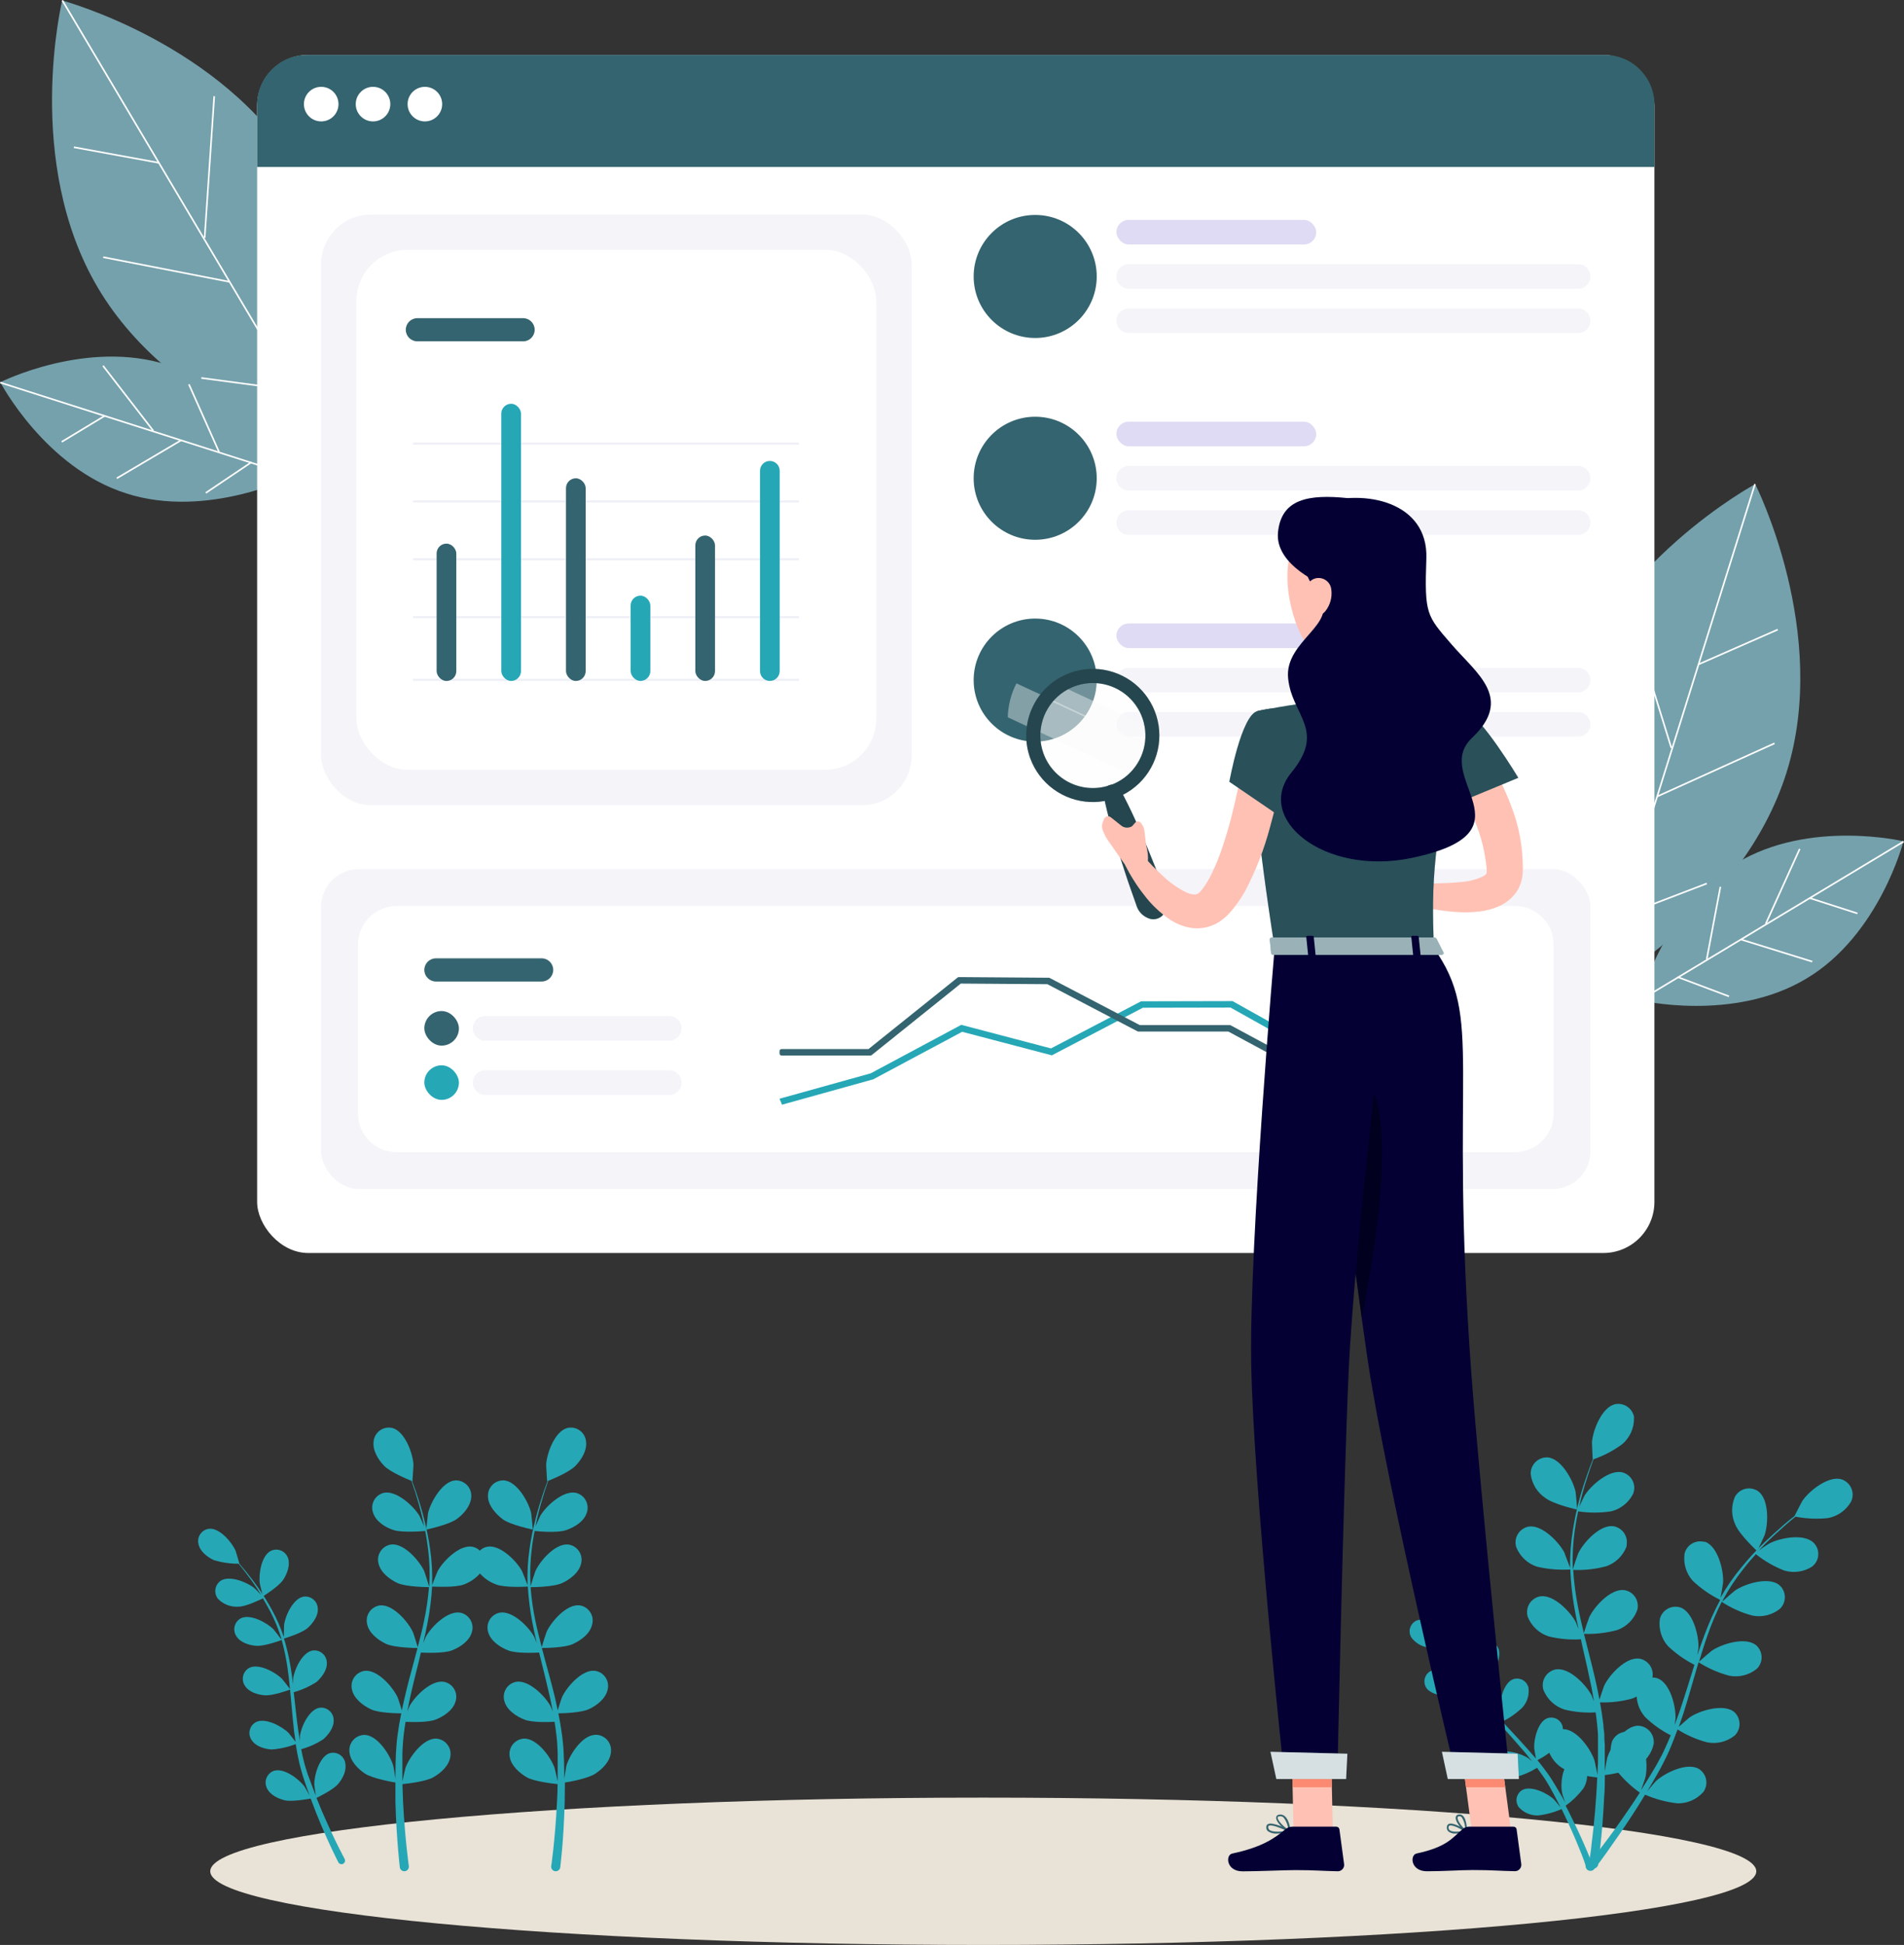 <?xml version="1.0" encoding="UTF-8"?><svg id="Layer_1" xmlns="http://www.w3.org/2000/svg" viewBox="0 0 555.13 567.11"><rect x="0" y="0" width="555.13" height="567.11" fill="#333333" stroke="none"/><defs><style>.cls-1{fill:#fb8a72;}.cls-2{fill:#040034;}.cls-3{fill:#e9e2d6;}.cls-4{fill:#f5f4f9;}.cls-5,.cls-6,.cls-7{fill:#fff;}.cls-8{fill:#ffc1b4;}.cls-9{fill:#e0dbf4;}.cls-10{fill:#26a7b6;}.cls-11{fill:#34646f;}.cls-12{fill:#75a1ac;}.cls-13,.cls-6,.cls-7,.cls-14,.cls-15,.cls-16,.cls-17{isolation:isolate;}.cls-13,.cls-14{fill:#fafafa;}.cls-13,.cls-15{opacity:.3;}.cls-6{opacity:.8;}.cls-7{opacity:.5;}.cls-14,.cls-17{opacity:.4;}.cls-18{stroke:#eff0f7;stroke-width:.61px;}.cls-18,.cls-19{fill:none;}.cls-16{opacity:.2;}.cls-19{stroke:#fff;stroke-miterlimit:10;stroke-width:.47px;}</style></defs><path class="cls-12" d="m28.62,84.05c21.87,36.8,68.68,49.31,68.68,49.31,0,0,11.38-47.11-10.49-83.9C64.95,12.67,18.13.15,18.13.15c0,0-11.38,47.11,10.49,83.9Z"/><path class="cls-19" d="m97.35,133.34L18.18.12"/><path class="cls-19" d="m46.32,47.47l-24.79-4.54"/><path class="cls-19" d="m59.67,69.34l2.79-41.28"/><path class="cls-19" d="m66.95,82.18l-36.86-7.19"/><path class="cls-19" d="m77.36,99.12l11.2-35.41"/><path class="cls-19" d="m86.13,113.88l-27.43-3.67"/><path class="cls-12" d="m36.85,143.88c23.65,7.56,48.77-5.06,48.77-5.06,0,0-13.16-24.84-36.77-32.42C25.25,98.81.08,111.45.08,111.45c0,0,13.11,24.98,36.77,32.42Z"/><path class="cls-19" d="m85.66,138.88L.07,111.55"/><path class="cls-19" d="m30.5,121.27l-12.5,7.56"/><path class="cls-19" d="m44.7,125.62l-14.67-18.98"/><path class="cls-19" d="m52.8,128.38l-18.75,11.08"/><path class="cls-19" d="m63.84,131.73l-8.76-19.67"/><path class="cls-19" d="m73.32,134.76l-13.31,8.96"/><path class="cls-12" d="m97.5,76.83c-5.78,24.13,8.67,48.27,8.67,48.27,0,0,23.79-15,29.55-39.14,5.76-24.14-8.64-48.22-8.64-48.22,0,0-23.82,14.95-29.58,39.09Z"/><path class="cls-19" d="m106.17,125.1l20.88-87.41"/><path class="cls-19" d="m119.62,68.75l-8.47-11.9"/><path class="cls-19" d="m116.34,83.24l17.84-16.03"/><path class="cls-19" d="m114.17,91.53l-12.42-17.89"/><path class="cls-19" d="m111.68,102.79l18.95-10.22"/><path class="cls-19" d="m109.36,112.48l-9.92-12.61"/><path class="cls-12" d="m520.89,225.22c-12.79,40.85-55.46,63.82-55.46,63.82,0,0-21.94-43.21-9.14-84.06,12.79-40.85,55.46-63.82,55.46-63.82,0,0,21.93,43.21,9.14,84.06Z"/><path class="cls-19" d="m465.38,289.03l46.31-147.89"/><path class="cls-19" d="m495.23,193.71l23.08-10.13"/><path class="cls-19" d="m487.29,218.06l-12.23-39.52"/><path class="cls-19" d="m483.16,232.24l34.21-15.49"/><path class="cls-19" d="m476.93,251.12l-19.06-31.87"/><path class="cls-19" d="m471.8,267.51l25.84-9.9"/><path class="cls-12" d="m526.68,285.33c-21.27,12.81-48.62,6.33-48.62,6.33,0,0,7.08-27.21,28.3-40.03,21.22-12.82,48.62-6.33,48.62-6.33,0,0-7,27.33-28.3,40.03Z"/><path class="cls-19" d="m478.03,291.73l76.98-46.34"/><path class="cls-19" d="m527.64,261.86l13.91,4.48"/><path class="cls-19" d="m514.82,269.38l9.9-21.85"/><path class="cls-19" d="m507.59,273.93l20.8,6.46"/><path class="cls-19" d="m497.61,279.73l3.99-21.16"/><path class="cls-19" d="m489.09,284.87l15.02,5.65"/><path class="cls-12" d="m452.2,234.07c11.19,22.15,2.69,48.97,2.69,48.97,0,0-26.61-9.1-37.78-31.27-11.17-22.16-2.71-48.92-2.71-48.92,0,0,26.62,9.05,37.79,31.21Z"/><path class="cls-19" d="m454.9,283.04l-40.47-80.24"/><path class="cls-19" d="m428.81,231.32l5.5-13.53"/><path class="cls-19" d="m435.35,244.66l-21.06-11.48"/><path class="cls-19" d="m439.37,252.22l7.96-20.27"/><path class="cls-19" d="m444.39,262.61l-20.8-5.57"/><path class="cls-19" d="m448.88,271.5l6.75-14.56"/><path class="cls-3" d="m286.68,567.11c124.47,0,225.38-9.62,225.38-21.48s-100.91-21.48-225.38-21.48-225.38,9.62-225.38,21.48,100.9,21.48,225.38,21.48Z"/><rect class="cls-5" x="74.97" y="16.01" width="407.39" height="349.34" rx="14.9" ry="14.9"/><rect class="cls-4" x="93.62" y="62.56" width="172.19" height="172.22" rx="14.48" ry="14.48"/><path class="cls-11" d="m74.97,30.5c0-8,6.49-14.48,14.49-14.48h378.43c8,0,14.48,6.48,14.48,14.48v18.19H74.97v-18.19Z"/><circle class="cls-5" cx="93.65" cy="30.36" r="5.04"/><circle class="cls-5" cx="108.76" cy="30.36" r="5.04"/><circle class="cls-5" cx="123.88" cy="30.36" r="5.04"/><rect class="cls-5" x="103.94" y="72.85" width="151.55" height="151.6" rx="14.9" ry="14.9"/><path class="cls-11" d="m121.69,92.77h30.82c1.87,0,3.38,1.51,3.38,3.38h0c0,1.87-1.51,3.38-3.38,3.38h-30.82c-1.87,0-3.38-1.51-3.38-3.38h0c0-1.87,1.51-3.38,3.38-3.38Z"/><line class="cls-18" x1="120.44" y1="129.35" x2="232.96" y2="129.35"/><line class="cls-18" x1="120.44" y1="146.22" x2="232.96" y2="146.22"/><line class="cls-18" x1="120.44" y1="163.08" x2="232.96" y2="163.08"/><line class="cls-18" x1="120.44" y1="179.94" x2="232.96" y2="179.94"/><line class="cls-18" x1="120.44" y1="198.24" x2="232.96" y2="198.24"/><circle class="cls-11" cx="301.82" cy="80.61" r="17.94"/><rect class="cls-9" x="325.5" y="64.11" width="58.27" height="7.18" rx="3.59" ry="3.59"/><path class="cls-4" d="m463.71,80.61h0c0,1.98-1.61,3.59-3.59,3.59h-131.04c-1.98,0-3.59-1.61-3.59-3.59h0c0-1.98,1.61-3.59,3.59-3.59h131.04c1.98,0,3.59,1.61,3.59,3.59Z"/><path class="cls-4" d="m463.71,93.53h0c0,1.98-1.61,3.59-3.59,3.59h-131.04c-1.98,0-3.59-1.61-3.59-3.59h0c0-1.98,1.61-3.59,3.59-3.59h131.04c1.98,0,3.59,1.61,3.59,3.59Z"/><circle class="cls-11" cx="301.82" cy="139.45" r="17.94"/><rect class="cls-9" x="325.5" y="122.95" width="58.27" height="7.18" rx="3.59" ry="3.59"/><path class="cls-4" d="m463.71,139.45h0c0,1.98-1.61,3.59-3.59,3.59h-131.04c-1.98,0-3.59-1.61-3.59-3.59h0c0-1.98,1.61-3.59,3.59-3.59h131.04c1.98,0,3.59,1.61,3.59,3.59Z"/><path class="cls-4" d="m463.71,152.37h0c0,1.98-1.61,3.59-3.59,3.59h-131.04c-1.98,0-3.59-1.61-3.59-3.59h0c0-1.98,1.61-3.59,3.59-3.59h131.04c1.98,0,3.59,1.61,3.59,3.59Z"/><circle class="cls-11" cx="301.82" cy="198.3" r="17.94"/><rect class="cls-9" x="325.5" y="181.79" width="58.27" height="7.18" rx="3.59" ry="3.59"/><path class="cls-4" d="m463.71,198.3h0c0,1.98-1.61,3.59-3.59,3.59h-131.04c-1.98,0-3.59-1.61-3.59-3.59h0c0-1.98,1.61-3.59,3.59-3.59h131.04c1.98,0,3.59,1.61,3.59,3.59Z"/><path class="cls-4" d="m463.71,211.21h0c0,1.98-1.61,3.59-3.59,3.59h-131.04c-1.98,0-3.59-1.61-3.59-3.59h0c0-1.98,1.61-3.59,3.59-3.59h131.04c1.98,0,3.59,1.61,3.59,3.59Z"/><rect class="cls-4" x="93.62" y="253.43" width="370.09" height="93.26" rx="10.96" ry="10.96"/><path class="cls-5" d="m115.63,264.18h326.08c6.21,0,11.25,5.04,11.25,11.25v49.26c0,6.21-5.04,11.25-11.25,11.25H115.63c-6.21,0-11.25-5.04-11.25-11.25v-49.26c0-6.21,5.04-11.25,11.25-11.25Z"/><path class="cls-10" d="m227.81,321.65l.2.46.49-.14,26.05-7.25.06-.02.06-.03,25.86-13.82,25.93,6.81.22.06.2-.11,26.35-13.78,25.54-.05,25.06,14.03h0s.24.14.24.14l.28.16.28-.15,24.79-12.98.64-.34-.46-.56-.48-.58-.3-.37-.42.22-24.01,12.57-24.78-13.88h0s-.11-.07-.11-.07l-.13-.07h-.15l-26.39.06h-.14l-.13.07-26.14,13.67-25.93-6.82-.22-.06-.2.11-26.22,14.04-25.93,7.22-.65.18.27.62.29.65Z"/><path class="cls-11" d="m383.6,314.49c.26.14.58.07.75-.17l25.47-35.48c.1-.14.14-.32.09-.49-.05-.17-.17-.31-.33-.38l-.76-.34c-.25-.11-.55-.03-.72.19l-24.69,34.39-24.58-13.24c-.08-.05-.18-.07-.28-.07h-26.23l-26.26-13.74c-.08-.04-.17-.07-.27-.07l-26.22-.19c-.13,0-.27.04-.37.13l-25.99,20.86h-25.34c-.32,0-.59.26-.59.59v.7c0,.32.26.59.59.59h25.91c.13,0,.26-.05.37-.13l25.98-20.85,25.24.18,26.27,13.74c.08.04.18.07.27.07h26.23l25.46,13.72Z"/><path class="cls-11" d="m127.1,279.43h30.82c1.87,0,3.38,1.51,3.38,3.38h0c0,1.87-1.51,3.38-3.38,3.38h-30.82c-1.87,0-3.38-1.51-3.38-3.38h0c0-1.87,1.51-3.38,3.38-3.38Z"/><rect class="cls-11" x="123.72" y="294.8" width="10.08" height="10.08" rx="5.04" ry="5.04"/><path class="cls-4" d="m198.73,299.84h0c0,1.98-1.61,3.59-3.59,3.59h-53.69c-1.98,0-3.59-1.61-3.59-3.59h0c0-1.98,1.61-3.59,3.59-3.59h53.69c1.98,0,3.59,1.61,3.59,3.59Z"/><rect class="cls-10" x="123.72" y="310.62" width="10.08" height="10.08" rx="5.04" ry="5.04"/><path class="cls-4" d="m198.73,315.66h0c0,1.98-1.61,3.59-3.59,3.59h-53.69c-1.98,0-3.59-1.61-3.59-3.59h0c0-1.98,1.61-3.59,3.59-3.59h53.69c1.98,0,3.59,1.61,3.59,3.59Z"/><path class="cls-10" d="m466.7,538.91c2.11-2.76,5.09-6.76,8.41-11.69.99-1.43,2.01-2.96,3-4.53-2.66-1.88-5.02-4.14-7-6.72-.76-1.2-1.26-2.54-1.45-3.95-.19-1.41-.08-2.84.33-4.2.46-1.14,1.36-2.04,2.49-2.52,1.13-.48,2.41-.49,3.55-.03l.44.2c3.42,2.01,4.02,9.06,3.32,12.52,0,.22-.89,2.78-1.35,4.02l1.83-2.9c.91-1.45,1.81-3,2.7-4.49l1.29-2.39c.46-.8.8-1.63,1.21-2.48.58-1.21,1.11-2.51,1.65-3.78-2.76-1.39-5.29-3.2-7.5-5.35-.94-1.07-1.64-2.33-2.04-3.7-.41-1.37-.51-2.8-.31-4.21.3-1.21,1.07-2.25,2.14-2.9,1.07-.65,2.35-.84,3.56-.54l.34.1c3.7,1.43,5.39,8.35,5.19,11.89,0,0-.12.85-.26,1.73.48-1.27.96-2.54,1.41-3.84,1.27-3.7,2.43-7.53,3.64-11.35.24-.78.5-1.57.74-2.38-2.83-1.43-5.44-3.28-7.73-5.47-.94-1.07-1.64-2.32-2.04-3.68-.41-1.36-.51-2.8-.31-4.2.14-.6.4-1.16.77-1.66.36-.5.82-.92,1.35-1.24.53-.32,1.11-.53,1.72-.63.61-.09,1.23-.07,1.83.08l.38.1c3.7,1.41,5.39,8.35,5.19,11.87,0,.12-.14,1.01-.32,2.01.68-2.01,1.39-4.02,2.15-6.04,1.28-3.45,2.79-6.81,4.53-10.06-2.95-1.45-5.67-3.34-8.05-5.61-.94-1.07-1.64-2.32-2.04-3.68-.41-1.36-.51-2.8-.31-4.2.14-.6.4-1.16.77-1.66.36-.5.82-.92,1.34-1.24.53-.32,1.11-.53,1.72-.63.61-.09,1.23-.07,1.83.08h.38c3.7,1.43,5.39,8.35,5.19,11.87,0,.26-.54,3.44-.78,4.59v-.12c1.77-3.16,3.84-6.15,6.16-8.93,2.04-2.51,4.23-4.89,6.56-7.14,2.15-2.01,4.22-3.9,6.03-5.47,1.01-.85,1.95-1.61,2.84-2.29,0,0,2.17-4.27,2.35-4.51,2.01-2.92,7.59-7.35,11.37-6.22.6.2,1.15.51,1.62.92.47.41.86.91,1.14,1.48.28.56.44,1.17.48,1.8.04.63-.05,1.25-.26,1.84l-.18.44c-.7,1.24-1.66,2.31-2.81,3.14-1.15.83-2.48,1.4-3.87,1.67-3.17.35-6.38.21-9.52-.4-.92.72-1.87,1.53-2.92,2.43-1.83,1.61-3.86,3.46-6.04,5.59-.56.58-1.15,1.21-1.71,1.83.95-.72,1.94-1.39,2.96-2.01,3.12-1.65,10.06-3.02,12.96-.26.44.43.78.95,1.02,1.51.24.57.36,1.17.36,1.79s-.12,1.22-.36,1.79c-.24.57-.58,1.08-1.02,1.51-.12.12-.24.24-.38.34-1.19.78-2.54,1.29-3.94,1.49-1.41.21-2.84.1-4.21-.3-2.99-1.17-5.79-2.78-8.29-4.79-1.25,1.37-2.47,2.8-3.68,4.37-2.23,2.8-4.21,5.8-5.9,8.95-.04.21-.13.4-.26.56.5-.5,3.5-3.08,3.72-3.24,2.92-2.01,9.74-4.12,12.86-1.69.96.78,1.56,1.91,1.69,3.14.12,1.23-.24,2.46-1.02,3.42l-.36.4c-1.11.9-2.41,1.55-3.8,1.9-1.39.35-2.84.39-4.25.11-3.19-.85-6.22-2.21-8.97-4.02-1.59,3.19-2.98,6.47-4.15,9.84-.89,2.5-1.67,5.05-2.45,7.63.68-.64,3.46-3.04,3.68-3.18,2.92-2.01,9.72-4.12,12.86-1.71.96.79,1.56,1.93,1.68,3.17.12,1.24-.25,2.47-1.04,3.43l-.34.36c-1.11.91-2.41,1.56-3.8,1.9-1.39.35-2.84.38-4.25.11-3.16-.85-6.17-2.17-8.93-3.92l-1.03,3.5c-1.11,3.84-2.21,7.69-3.4,11.45-.42,1.31-.89,2.58-1.33,3.86,1.05-.95,2.98-2.6,3.16-2.74,2.92-2.01,9.72-4.02,12.86-1.69.96.8,1.56,1.95,1.67,3.2.11,1.24-.27,2.48-1.07,3.44l-.3.32c-1.11.91-2.41,1.56-3.8,1.9-1.39.35-2.84.39-4.25.11-3.05-.8-5.96-2.07-8.63-3.76-.76,2.01-1.57,4.2-2.45,6.22-.4.85-.77,1.75-1.21,2.56l-1.25,2.44c-.91,1.63-1.75,3.14-2.64,4.63-.44.76-.89,1.47-1.31,2.21.9-1.11,2.39-2.84,2.53-2.98,2.6-2.41,8.99-5.55,12.45-3.62.53.31.99.73,1.36,1.22.37.49.63,1.05.78,1.64s.18,1.21.1,1.82c-.09.61-.29,1.19-.61,1.72,0,.14-.18.28-.28.42-.95,1.06-2.11,1.9-3.42,2.47s-2.72.83-4.14.79c-3.23-.37-6.39-1.22-9.38-2.52-1.09,1.79-2.15,3.52-3.18,5.11-3.28,5.07-6.18,9.16-8.25,12.07-2.07,2.92-3.34,4.43-3.34,4.43-.11.16-.25.29-.41.4-.16.1-.35.17-.54.19-.19.02-.38,0-.57-.05-.18-.06-.35-.15-.5-.28-.15-.11-.28-.26-.37-.42-.09-.16-.15-.35-.18-.53-.02-.19,0-.38.05-.56.05-.18.14-.35.26-.5h0c1.57-1.21,2.96-2.64,4.12-4.25Z"/><path class="cls-10" d="m512.31,452.26s-5.11-4.73-6.3-7.59c-.62-1.28-.96-2.67-.99-4.1-.03-1.42.24-2.83.81-4.14.6-1.09,1.6-1.9,2.79-2.25,1.19-.35,2.47-.21,3.57.38l.42.26c3.2,2.33,3,9.48,1.87,12.82-.1.3-2.13,4.65-2.17,4.61Z"/><path class="cls-10" d="m461.19,540.8c-.95-2.38-2.33-5.76-4.18-9.72-.52-1.15-1.11-2.35-1.71-3.6-2.18.97-4.51,1.6-6.88,1.87-1.04.03-2.08-.17-3.05-.58-.96-.41-1.82-1.02-2.53-1.8-.55-.73-.79-1.65-.66-2.55.12-.9.6-1.72,1.33-2.28l.32-.2c2.54-1.41,7.24.89,9.15,2.64.12.12,1.41,1.61,2.01,2.4-.38-.74-.74-1.49-1.15-2.25-.56-1.11-1.19-2.25-1.81-3.38-.32-.58-.66-1.15-1.01-1.73-.34-.58-.72-1.13-1.11-1.69-.38-.56-1.17-1.65-1.77-2.48-1.92,1.21-4.01,2.12-6.2,2.7-1.03.19-2.09.16-3.1-.11-1.02-.26-1.96-.74-2.77-1.4-.32-.32-.57-.7-.75-1.12-.17-.42-.26-.87-.26-1.32s.09-.9.26-1.32c.17-.42.43-.8.75-1.12l.18-.26c2.29-1.79,7.3-.24,9.44,1.23l.99.83c-.6-.78-1.23-1.56-1.87-2.35-1.87-2.19-3.82-4.39-5.78-6.58l-1.21-1.37c-1.97,1.25-4.12,2.19-6.38,2.8-1.03.19-2.08.15-3.1-.11-1.01-.26-1.95-.74-2.76-1.4-.32-.32-.57-.7-.75-1.12-.17-.42-.26-.86-.26-1.32s.09-.9.26-1.32c.17-.42.43-.8.75-1.12l.26-.24c2.29-1.79,7.3-.24,9.46,1.21l1.13.97c-1.05-1.21-2.01-2.41-3.04-3.66-1.71-2.11-3.26-4.34-4.65-6.68-2.03,1.31-4.25,2.3-6.58,2.94-1.03.19-2.08.15-3.1-.11-1.01-.26-1.95-.74-2.76-1.4-.64-.65-1-1.52-1-2.43s.36-1.79,1-2.43l.26-.24c2.27-1.79,7.28-.24,9.43,1.21.16.12,2.01,1.67,2.6,2.23-1.31-2.31-2.42-4.74-3.3-7.24-.8-2.24-1.47-4.52-2.01-6.84-.52-2.15-.87-4.15-1.15-5.92-.16-.97-.26-1.83-.38-2.66,0,0-1.85-2.98-2.01-3.18-1.09-2.37-1.77-7.57.38-9.52.68-.59,1.58-.89,2.48-.83s1.75.48,2.35,1.15l.24.32c.52.91.83,1.92.92,2.96.09,1.04-.05,2.09-.41,3.07-.98,2.13-2.28,4.1-3.86,5.84.12.87.26,1.77.44,2.76.32,1.77.7,3.74,1.29,5.88.14.56.32,1.17.48,1.75,0-1.05-.16-2.5-.14-2.64.14-2.58,2.01-7.51,4.73-8.25.88-.21,1.81-.07,2.58.4.77.47,1.33,1.23,1.54,2.11.01.13.01.27,0,.4.04,1.05-.15,2.09-.56,3.05-.41.96-1.02,1.83-1.8,2.53-1.82,1.44-3.86,2.6-6.04,3.42.38,1.29.83,2.62,1.35,4.02.92,2.47,2.07,4.84,3.42,7.1l.26.38c-.14-.5-.62-3.36-.64-3.58-.14-2.58,1.09-7.69,3.8-8.73.85-.31,1.78-.28,2.6.1.82.38,1.45,1.06,1.77,1.91.05.12.09.25.12.38.16,1.03.09,2.09-.21,3.09-.3,1-.81,1.93-1.5,2.71-1.74,1.66-3.72,3.06-5.88,4.14,1.4,2.22,2.95,4.34,4.63,6.36,1.23,1.49,2.55,2.96,3.88,4.43-.16-.68-.62-3.34-.62-3.54-.16-2.58,1.09-7.69,3.8-8.73.85-.31,1.78-.27,2.6.1.82.38,1.45,1.06,1.77,1.91.05.12.09.25.12.38.16,1.03.09,2.09-.21,3.09-.3,1-.81,1.93-1.5,2.71-1.73,1.67-3.71,3.07-5.85,4.15l1.83,2.01c2.01,2.15,4.02,4.31,5.92,6.48.66.76,1.29,1.53,2.01,2.29-.2-1.01-.5-2.86-.52-3.02-.14-2.6,1.09-7.69,3.8-8.73.85-.31,1.78-.27,2.6.1.82.38,1.45,1.06,1.77,1.91.05.12.1.25.12.38.16,1.03.09,2.09-.21,3.09-.29,1-.81,1.93-1.5,2.71-1.66,1.63-3.56,2.98-5.63,4.02,1.05,1.29,2.01,2.58,2.98,3.9.38.58.83,1.15,1.17,1.73.34.58.7,1.15,1.05,1.71.68,1.19,1.33,2.29,2.01,3.4.3.58.58,1.13.89,1.67-.34-.99-.89-2.58-.9-2.74-.54-2.54-.1-7.75,2.43-9.2.42-.18.87-.27,1.32-.28.45,0,.9.08,1.32.25.42.17.8.42,1.13.74.32.32.58.7.76,1.12.32,1.01.41,2.07.26,3.11-.14,1.04-.51,2.04-1.09,2.93-1.45,1.89-3.17,3.56-5.11,4.95.7,1.35,1.39,2.68,2.01,4.02,2.01,4.03,3.44,7.35,4.45,9.74,1.01,2.4,1.51,3.78,1.51,3.78.08.26.07.54-.05.78-.12.24-.32.43-.58.53-.13.04-.26.06-.4.05-.13,0-.27-.04-.39-.1-.12-.06-.23-.14-.32-.24-.09-.1-.16-.22-.2-.35h0c-.36-1.33-.81-2.64-1.33-3.92Z"/><path class="cls-10" d="m423.87,479.31c-2.32.71-4.74,1.08-7.16,1.09-1.04-.09-2.05-.41-2.95-.93-.91-.52-1.69-1.22-2.3-2.07-.46-.78-.6-1.72-.37-2.6.23-.88.79-1.64,1.58-2.1l.34-.18c2.7-1.13,7.1,1.71,8.79,3.68.14.14,2.11,3.12,2.07,3.12Z"/><path class="cls-10" d="m464,538c.44-3.44,1.01-8.39,1.39-14.35.12-1.71.22-3.52.3-5.39-3.23-.3-6.41-1.07-9.42-2.29-1.27-.64-2.38-1.56-3.25-2.68-.88-1.12-1.5-2.42-1.82-3.8-.09-.61-.05-1.24.11-1.84.16-.6.43-1.16.8-1.65.37-.49.84-.91,1.38-1.22.53-.31,1.12-.52,1.74-.6h.5c4.02,0,8.05,5.8,9.17,9.16,0,.2.62,2.84.89,4.19-.02-1.14.02-2.28.12-3.42v-8.05c0-.93-.14-1.81-.2-2.74-.12-1.35-.3-2.72-.48-4.02-3.08.18-6.18-.1-9.17-.85-1.36-.45-2.6-1.19-3.64-2.16-1.04-.98-1.86-2.17-2.4-3.49-.19-.59-.26-1.2-.21-1.82.05-.61.22-1.21.51-1.76.28-.55.67-1.03,1.14-1.43.47-.4,1.01-.7,1.6-.89l.58-.14c3.9-.62,8.85,4.51,10.44,7.65,0,.12.32.8.64,1.65-.22-1.35-.44-2.7-.7-4.02-.78-3.84-1.67-7.73-2.57-11.63-.18-.8-.34-1.61-.52-2.43-3.17.2-6.35-.08-9.44-.85-1.35-.44-2.6-1.18-3.64-2.15-1.04-.97-1.86-2.16-2.4-3.48-.19-.59-.26-1.2-.21-1.82.05-.61.22-1.21.5-1.76.28-.55.67-1.04,1.14-1.43.47-.4,1.02-.7,1.6-.89l.58-.14c3.9-.62,8.85,4.51,10.44,7.65,0,.12.38.95.74,1.89-.46-2.13-.89-4.25-1.25-6.38-.62-3.63-1.01-7.3-1.15-10.99-3.26.2-6.54-.08-9.72-.82-1.36-.45-2.6-1.18-3.64-2.16-1.04-.98-1.86-2.17-2.39-3.49-.19-.59-.26-1.2-.21-1.82.05-.61.22-1.21.51-1.76.28-.55.67-1.03,1.14-1.43.47-.4,1.01-.7,1.6-.89l.56-.14c3.9-.62,8.85,4.51,10.46,7.65,0,.24,1.25,3.26,1.61,4.37-.05-3.63.22-7.25.8-10.83.49-3.19,1.16-6.36,2.01-9.48.8-2.9,1.69-5.51,2.51-7.81.44-1.23.89-2.35,1.29-3.4,0,0-.24-4.77-.22-5.07.26-3.52,2.86-10.18,6.7-11.11.6-.13,1.23-.13,1.84-.02.61.12,1.19.35,1.7.69.52.34.96.78,1.31,1.29.34.51.59,1.09.71,1.69,0,.15,0,.31,0,.46.01,1.42-.28,2.83-.87,4.12-.58,1.3-1.44,2.45-2.51,3.38-2.57,1.9-5.41,3.4-8.43,4.45-.4,1.09-.82,2.25-1.27,3.58-.76,2.29-1.61,4.91-2.33,7.81-.18.78-.36,1.63-.54,2.43.58-1.31,1.43-3.08,1.53-3.24,1.87-3,7.22-7.71,11.07-6.76,1.19.33,2.2,1.12,2.82,2.19.61,1.08.77,2.35.44,3.54-.04.17-.09.34-.16.5-.64,1.27-1.55,2.39-2.66,3.28-1.11.89-2.41,1.52-3.8,1.85-3.17.48-6.4.48-9.58,0-.38,1.81-.72,3.66-.99,5.61-.51,3.54-.7,7.13-.58,10.7v.62c.18-.68,1.47-4.43,1.59-4.67,1.53-3.2,6.34-8.45,10.26-7.93.61.1,1.19.32,1.71.64.52.33.98.75,1.34,1.25s.61,1.07.76,1.67c.14.6.16,1.22.06,1.83,0,.15,0,.31,0,.46-.5,1.33-1.28,2.54-2.29,3.54-1.01,1-2.23,1.77-3.56,2.26-3.17.86-6.45,1.23-9.74,1.09.22,3.57.68,7.12,1.37,10.62.48,2.58,1.09,5.19,1.73,7.81.26-.91,1.45-4.37,1.57-4.61,1.51-3.2,6.32-8.45,10.24-7.93.61.1,1.19.31,1.71.63.52.32.98.74,1.34,1.24.36.5.62,1.06.76,1.66.14.6.16,1.22.07,1.82l-.12.5c-.49,1.33-1.26,2.55-2.27,3.55-1.01,1-2.22,1.77-3.56,2.25-3.16.85-6.43,1.22-9.7,1.11l.89,3.54c.97,3.88,2.01,7.77,2.82,11.61.3,1.35.54,2.68.79,4.02.44-1.35,1.27-3.74,1.37-4.02,1.51-3.2,6.34-8.45,10.24-7.93.61.09,1.19.31,1.71.63.52.32.98.74,1.34,1.24.36.5.62,1.06.76,1.66.14.6.17,1.22.07,1.82l-.12.5c-.49,1.34-1.26,2.55-2.27,3.55-1.01,1-2.22,1.77-3.56,2.25-3.04.84-6.2,1.21-9.36,1.11.4,2.21.74,4.41.99,6.6,0,.95.24,1.91.26,2.82.02.9,0,1.83.14,2.74v7.89c.24-1.41.64-3.64.7-3.84,1.03-3.38,4.97-9.32,8.93-9.4,1.24.01,2.42.51,3.29,1.39.87.88,1.36,2.07,1.36,3.3.01.18.01.36,0,.54-.29,1.39-.88,2.7-1.72,3.84s-1.93,2.08-3.18,2.76c-2.97,1.33-6.12,2.19-9.36,2.55,0,2.01,0,4.12-.18,6.04-.28,6.04-.72,11.03-1.11,14.51-.38,3.48-.66,5.51-.66,5.51-.02.18-.08.36-.18.51-.09.16-.21.3-.36.41-.15.11-.31.19-.49.24-.18.05-.36.06-.54.03-.36-.05-.69-.25-.91-.54-.22-.29-.32-.66-.27-1.03h0c.37-1.74.64-3.5.8-5.27h0Z"/><path class="cls-10" d="m459.84,440.17s-6.8-1.51-9.26-3.38c-1.18-.79-2.18-1.82-2.92-3.04-.74-1.21-1.21-2.57-1.37-3.99-.03-1.24.44-2.45,1.29-3.35.86-.9,2.03-1.43,3.27-1.46h.48c3.92.42,7.34,6.68,8.05,10.06.08.38.5,5.17.44,5.15Z"/><path class="cls-13" d="m302.81,220.23c1.21,3.32,3.42,6.17,6.34,8.16,2.92,1.99,6.38,3.01,9.91,2.92,1.82-.05,3.62-.39,5.33-1.02,3.13-1.14,5.85-3.18,7.82-5.87,1.97-2.69,3.1-5.9,3.24-9.23.15-3.33-.7-6.63-2.43-9.47-1.73-2.85-4.26-5.12-7.28-6.53-3.02-1.41-6.39-1.89-9.68-1.38-3.29.51-6.36,1.98-8.82,4.23s-4.19,5.18-4.98,8.42c-.79,3.24-.6,6.64.54,9.77h.02Z"/><path class="cls-14" d="m305.42,203.98l29.73,13.85c.05-.26.1-.5.14-.76.26-1.64.28-3.3.05-4.95h0l-25.67-11.96c-1.62,1.02-3.06,2.31-4.25,3.81Z"/><path class="cls-14" d="m293.83,209.15l37.36,17.4c2.6-2.27,4.64-5.1,5.96-8.29l-40.79-19.01c-1.59,3.06-2.45,6.45-2.53,9.9h0Z"/><path class="cls-11" d="m311.99,196.19c3.61-1.31,7.52-1.52,11.25-.6,3.73.92,7.1,2.91,9.69,5.75,2.59,2.83,4.28,6.37,4.87,10.16.58,3.79.03,7.67-1.59,11.15-1.62,3.48-4.24,6.4-7.52,8.39-3.28,1.99-7.07,2.97-10.91,2.8s-7.53-1.46-10.63-3.73c-3.1-2.27-5.45-5.4-6.77-9-.88-2.4-1.27-4.95-1.16-7.5.11-2.55.72-5.06,1.8-7.37,1.08-2.32,2.6-4.39,4.49-6.12,1.88-1.73,4.09-3.06,6.49-3.93h0Zm11.89,32.7c2.85-1.04,5.32-2.89,7.11-5.34,1.79-2.44,2.82-5.36,2.95-8.39.13-3.03-.63-6.03-2.2-8.62-1.57-2.59-3.87-4.66-6.61-5.94-2.74-1.28-5.81-1.72-8.8-1.27-3,.46-5.79,1.79-8.02,3.83s-3.82,4.7-4.54,7.64c-.73,2.94-.57,6.03.46,8.88.69,1.89,1.74,3.63,3.1,5.12,1.36,1.49,3,2.69,4.82,3.54,1.83.85,3.8,1.34,5.81,1.42,2.01.09,4.02-.22,5.92-.91v.02Z"/><path class="cls-15" d="m311.99,196.19c3.61-1.31,7.52-1.52,11.25-.6,3.73.92,7.1,2.91,9.69,5.75,2.59,2.83,4.28,6.37,4.87,10.16.58,3.79.03,7.67-1.59,11.15-1.62,3.48-4.24,6.4-7.52,8.39-3.28,1.99-7.07,2.97-10.91,2.8s-7.53-1.46-10.63-3.73c-3.1-2.27-5.45-5.4-6.77-9-.88-2.4-1.27-4.95-1.16-7.5.11-2.55.72-5.06,1.8-7.37,1.08-2.32,2.6-4.39,4.49-6.12,1.88-1.73,4.09-3.06,6.49-3.93h0Zm11.89,32.7c2.85-1.04,5.32-2.89,7.11-5.34,1.79-2.44,2.82-5.36,2.95-8.39.13-3.03-.63-6.03-2.2-8.62-1.57-2.59-3.87-4.66-6.61-5.94-2.74-1.28-5.81-1.72-8.8-1.27-3,.46-5.79,1.79-8.02,3.83s-3.82,4.7-4.54,7.64c-.73,2.94-.57,6.03.46,8.88.69,1.89,1.74,3.63,3.1,5.12,1.36,1.49,3,2.69,4.82,3.54,1.83.85,3.8,1.34,5.81,1.42,2.01.09,4.02-.22,5.92-.91v.02Z"/><path class="cls-11" d="m321.76,231.98c1.3,6.27,3.1,12.38,4.97,18.44,1,3.02,1.93,6.05,3.01,9.03l1.58,4.49c.25.86.69,1.64,1.29,2.3.6.66,1.35,1.17,2.18,1.49.88.38,1.88.4,2.78.07.9-.33,1.65-.99,2.08-1.85.43-.78.67-1.65.71-2.54.04-.89-.13-1.78-.49-2.59l-1.68-4.45c-1.09-2.98-2.34-5.9-3.51-8.85-2.46-5.86-5.01-11.68-8.06-17.32-.29-.57-.78-1-1.37-1.23-.59-.23-1.25-.24-1.84-.02-.6.22-1.09.65-1.4,1.21-.3.56-.39,1.21-.25,1.83h0Z"/><path class="cls-15" d="m321.76,231.98c1.3,6.27,3.1,12.38,4.97,18.44,1,3.02,1.93,6.05,3.01,9.03l1.58,4.49c.25.86.69,1.64,1.29,2.3.6.66,1.35,1.17,2.18,1.49.88.38,1.88.4,2.78.07.9-.33,1.65-.99,2.08-1.85.43-.78.67-1.65.71-2.54.04-.89-.13-1.78-.49-2.59l-1.68-4.45c-1.09-2.98-2.34-5.9-3.51-8.85-2.46-5.86-5.01-11.68-8.06-17.32-.29-.57-.78-1-1.37-1.23-.59-.23-1.25-.24-1.84-.02-.6.22-1.09.65-1.4,1.21-.3.56-.39,1.21-.25,1.83h0Z"/><path class="cls-8" d="m422.69,226.01c.25.34.64.94.96,1.43l1.02,1.6c.67,1.08,1.37,2.19,1.91,3.32,1.23,2.21,2.34,4.49,3.32,6.83,1.93,4.53,3.13,9.34,3.55,14.25v1.11c0,.12-.25.52-.94.92-1.97.94-4.09,1.51-6.27,1.69-5.25.51-10.53.56-15.79.14l-1.19,5.67c5.63,1.82,11.49,2.85,17.4,3.05,1.59.01,3.18-.07,4.77-.26,1.8-.21,3.56-.67,5.23-1.37,2.19-.87,4.09-2.36,5.46-4.28.74-1.11,1.28-2.35,1.57-3.66.23-1.06.33-2.15.31-3.24.02-6.24-1.14-12.43-3.41-18.24-1.05-2.84-2.29-5.6-3.71-8.26-.71-1.37-1.48-2.62-2.27-3.91-.4-.64-.81-1.28-1.24-1.91-.44-.63-.83-1.21-1.37-1.98l-9.31,7.1Z"/><path class="cls-11" d="m426.78,207.01c4.72,1.15,15.9,19.78,15.9,19.78l-25.03,10.37s-4.52-14.18-1.68-19.85c2.95-5.9,4.44-11.87,10.82-10.3Z"/><path class="cls-16" d="m426.78,207.01c4.72,1.15,15.9,19.78,15.9,19.78l-25.03,10.37s-4.52-14.18-1.68-19.85c2.95-5.9,4.44-11.87,10.82-10.3Z"/><path class="cls-8" d="m409.4,256.7l-11.47-1.21,6.38,9.64s7.32-.67,9.19-5.05l-4.1-3.37Z"/><path class="cls-8" d="m389.75,260.6l8.81,9.58,5.82-5.04-6.45-9.64-8.18,5.11Z"/><path class="cls-11" d="m424.49,534.62c1.02-.02,2.04-.16,3.03-.41.05-.01.09-.04.13-.08.03-.04.06-.09.06-.14,0-.05,0-.1-.01-.15-.02-.05-.05-.09-.1-.12-.4-.26-3.84-2.5-5.19-1.9-.15.07-.28.17-.38.31-.1.13-.15.29-.17.46-.05.26-.04.53.04.78.08.25.22.48.41.67.63.45,1.4.65,2.17.59h0Zm2.25-.79c-1.99.4-3.48.33-4.1-.21-.13-.12-.22-.27-.27-.44-.05-.17-.05-.35,0-.52,0-.08.02-.15.06-.21.04-.06.1-.11.17-.14.74-.3,2.73.64,4.14,1.52h0Z"/><path class="cls-11" d="m427.46,534.22c.07,0,.14-.03.19-.08.05-.05.08-.12.08-.19,0-.14,0-3.43-1.23-4.53-.15-.15-.33-.25-.53-.32-.2-.06-.41-.08-.62-.05-.22,0-.43.08-.59.22-.17.14-.28.33-.32.54-.26,1.28,1.8,3.76,2.88,4.37.04.03.09.04.14.04Zm-1.91-4.64c.22,0,.43.09.59.25.71,1.06,1.07,2.32,1.04,3.59-1.08-.86-2.36-2.73-2.2-3.5,0-.14.1-.29.45-.33h.12Z"/><path class="cls-11" d="m372.46,534.62c1.21-.03,2.42-.16,3.61-.41.05,0,.1-.04.14-.07.04-.04.06-.09.07-.14.01-.06,0-.11-.02-.17-.02-.05-.07-.09-.12-.12-.52-.26-5.05-2.6-6.46-1.83-.13.07-.25.17-.33.3-.08.13-.13.27-.14.42-.04.25-.02.51.06.74.08.24.23.45.41.62.82.53,1.8.76,2.77.66Zm2.73-.79c-2.54.42-4.42.31-5.12-.31-.11-.11-.2-.25-.25-.4-.05-.15-.07-.31-.05-.47,0-.06.02-.12.05-.18.03-.05.08-.1.14-.12.74-.41,3.33.6,5.2,1.47h.03Z"/><path class="cls-11" d="m376.01,534.22s.1.02.15,0c.04-.03.07-.06.09-.11.02-.04.03-.09.03-.14,0-.12-.26-3.21-1.69-4.4-.2-.18-.44-.31-.7-.4-.26-.08-.53-.11-.8-.08-.75.08-.97.46-1.01.78-.22,1.37,2.43,3.74,3.82,4.37l.11-.03Zm-2.73-4.64c.35,0,.68.13.94.35.8,1.01,1.28,2.25,1.37,3.54-1.37-.85-3.21-2.73-3.07-3.57,0,0,0-.27.53-.31h.23Z"/><path class="cls-8" d="m406.82,179.34c-1.37,6.83-4.48,20.49.25,25.06,0,0-1.9,6.83-14.52,6.83-13.86,0-6.58-6.83-6.58-6.83,7.58-1.8,7.43-7.42,6.13-12.69l14.72-12.38Z"/><path class="cls-8" d="m388.59,533.95h-11.44l-.59-26.5h11.45l.59,26.5Z"/><path class="cls-8" d="m440.57,533.95h-11.44l-3.51-26.5h11.45l3.51,26.5Z"/><path class="cls-2" d="m428.43,532.62h12.85c.22,0,.43.07.6.22.17.14.27.34.3.56l1.37,10.17c.02.26,0,.52-.09.76-.08.24-.22.47-.39.66-.17.19-.39.34-.62.45-.24.1-.49.16-.75.16-4.48-.08-6.64-.34-12.29-.34-3.47,0-8.55.36-13.36.36s-5.03-4.75-3.02-5.18c8.97-1.93,10.41-4.59,13.44-7.13.55-.46,1.25-.7,1.97-.7h0Z"/><path class="cls-2" d="m376.76,532.62h12.85c.22,0,.43.07.6.22s.28.34.31.56l1.37,10.18c.03.26,0,.52-.08.77-.08.25-.21.47-.39.66-.17.19-.39.34-.62.45-.24.11-.49.16-.75.16-4.48-.08-6.64-.34-12.29-.34-3.48,0-10.68.36-15.47.36s-5.03-4.75-3.03-5.18c8.99-1.93,12.52-4.59,15.57-7.13.54-.45,1.23-.7,1.94-.7h0Z"/><path class="cls-1" d="m376.56,507.47l.3,13.65h11.44l-.3-13.65h-11.44Z"/><path class="cls-1" d="m437.06,507.47h-11.45l1.82,13.65h11.44l-1.82-13.65Z"/><path class="cls-11" d="m366.62,207.34s-5.46,1.93,5.01,69.04h46.43c-.66-18.9-.6-30.57,8.68-69.37-6.5-1.34-13.08-2.21-19.71-2.61-7.02-.49-14.08-.49-21.1,0-9.04.83-19.32,2.94-19.32,2.94Z"/><path class="cls-16" d="m366.62,207.34s-5.46,1.93,5.01,69.04h46.43c-.66-18.9-.6-30.57,8.68-69.37-6.5-1.34-13.08-2.21-19.71-2.61-7.02-.49-14.08-.49-21.1,0-9.04.83-19.32,2.94-19.32,2.94Z"/><path class="cls-8" d="m362.86,220.07c-1,5.86-2.29,11.99-3.76,17.84-.75,2.94-1.6,5.83-2.54,8.65-.88,2.75-1.95,5.44-3.21,8.04-.57,1.2-1.22,2.36-1.95,3.47-.34.53-.7.98-1.05,1.45-.21.27-.44.53-.7.76-.33.32-.77.51-1.23.53-.91-.01-1.81-.23-2.62-.64-2.42-1.21-4.64-2.77-6.61-4.63-1.07-.98-2.14-2.02-3.2-3.09-1.05-1.07-2.09-2.24-3.03-3.29l-4.89,3.1c.75,1.52,1.58,2.99,2.49,4.41.88,1.42,1.84,2.79,2.88,4.1,2.17,2.93,4.82,5.45,7.85,7.47,1.89,1.24,4.03,2.05,6.27,2.35,2.71.33,5.46-.27,7.78-1.71,1.04-.67,2-1.46,2.86-2.35.67-.72,1.3-1.47,1.88-2.25,1.1-1.43,2.09-2.94,2.98-4.51,3.13-5.97,5.57-12.27,7.28-18.78.87-3.16,1.69-6.31,2.35-9.56.66-3.25,1.27-6.32,1.75-9.68l-11.58-1.68Z"/><path class="cls-11" d="m366.62,207.34c-4.72,1.2-8.19,20.61-8.19,20.61l18.11,12.36s7.42-23.11,3.82-28.29c-3.7-5.41-6.86-6.43-13.74-4.68Z"/><path class="cls-16" d="m366.62,207.34c-4.72,1.2-8.19,20.61-8.19,20.61l18.11,12.36s7.42-23.11,3.82-28.29c-3.7-5.41-6.86-6.43-13.74-4.68Z"/><path class="cls-8" d="m328.72,253.15l-6.2-8.85,10.77-.23s2.54,5.12.82,9.56l-5.39-.48Z"/><path class="cls-8" d="m321.55,239.69l.33-.86c.07-.19.19-.35.33-.49.15-.13.33-.23.52-.28.19-.05.4-.06.59-.02.2.04.38.13.53.25l3.05,2.43c.44.36.99.57,1.55.6.57.03,1.13-.11,1.62-.41l.94-1.07c.09-.11.21-.2.34-.26.13-.06.27-.09.42-.09s.29.03.42.09c.13.06.25.15.34.26l.23.27c.49.6.81,1.33.9,2.1l.53,4.45-2.27-1.79-9.42-.61-.87-1.89c-.2-.42-.3-.88-.32-1.34-.01-.46.07-.93.24-1.36h0Z"/><path class="cls-8" d="m406.45,162.25c1.87,11.21,2.9,15.91-1.37,22.9-6.42,10.5-20.57,10.44-25.73,0-4.66-9.36-6.92-26.12,2.85-33.07,2.14-1.55,4.64-2.52,7.26-2.82,2.62-.3,5.28.08,7.71,1.1,2.43,1.02,4.57,2.65,6.19,4.73,1.62,2.08,2.68,4.55,3.08,7.16Z"/><path class="cls-2" d="m376.5,225.29c-10.93,13.41,9.56,30.2,35.08,24.87,36.55-7.65,5.46-23.51,17.6-35.01,12.14-11.5,1.48-18.66-5.91-27.2-7.39-8.54-7.95-8.8-7.4-25.16s-17.85-20.49-31.63-15.82c-10.02,3.42-5.46,18.96.37,26.95,5.83,7.99-10.11,12.88-9.05,23.81,1.05,10.93,11.2,15.03.94,27.55Z"/><path class="cls-2" d="m393.1,145.26c-11.72-1.24-19.54.26-20.49,9.98-.94,9.73,13.47,15.41,13.47,15.41l7.02-25.39Z"/><path class="cls-8" d="m388.17,172.03c.26,2.19-.36,4.39-1.71,6.13-1.82,2.28-4.41,1.08-5.33-1.52-.83-2.34-.87-6.35,1.62-7.7.55-.28,1.16-.43,1.78-.41.62.01,1.22.18,1.76.49.54.31.99.74,1.32,1.27.33.53.51,1.12.55,1.74Z"/><path class="cls-2" d="m383.91,276.4s2.57,23.58,5.98,52.11c2.18,18.21,4.71,38.44,7.14,55.85.6,4.41,1.22,8.63,1.8,12.61,5.33,35.74,25.85,121.56,25.85,121.56h15.6s-8.71-82.89-11.31-118.26c-6.57-89.45,3.86-103.08-10.93-123.82l-34.14-.05Z"/><path class="cls-11" d="m422.12,518.73h20.73l-.36-7.38-22.08-.56,1.71,7.93Z"/><path class="cls-6" d="m422.12,518.73h20.73l-.36-7.38-22.08-.56,1.71,7.93Z"/><path class="cls-17" d="m389.89,328.51c2.18,18.21,4.71,38.44,7.14,55.85,3.63-18.49,11.83-64.2-1.05-72.23-3.1,4.1-5.03,9.82-6.09,16.38Z"/><path class="cls-2" d="m371.63,276.39s-7.39,85.94-6.83,120.83c.55,36.29,9.7,121.26,9.7,121.26h15.42s1.69-82.85,3.29-118.49c1.75-38.86,12.44-123.6,12.44-123.6h-34.02Z"/><path class="cls-11" d="m372.12,518.73h20.35l.37-7.38-22.42-.56,1.71,7.93Z"/><path class="cls-6" d="m372.12,518.73h20.35l.37-7.38-22.42-.56,1.71,7.93Z"/><path class="cls-11" d="m418.8,273.67l2.08,4.1c.15.33-.23.66-.76.66h-48.73c-.41,0-.77-.21-.78-.46l-.4-4.1c0-.29.34-.53.79-.53h47.05c.14-.01.29.01.42.07.13.06.25.15.33.27h0Z"/><path class="cls-7" d="m418.8,273.67l2.08,4.1c.15.33-.23.66-.76.66h-48.73c-.41,0-.77-.21-.78-.46l-.4-4.1c0-.29.34-.53.79-.53h47.05c.14-.01.29.01.42.07.13.06.25.15.33.27h0Z"/><path class="cls-2" d="m412.5,278.9h1.26c.26,0,.45-.12.44-.29l-.56-5.46c0-.15-.23-.29-.49-.29h-1.26c-.25,0-.44.14-.42.29l.56,5.46c-.04.19.18.29.48.29Z"/><path class="cls-2" d="m381.91,278.9h1.26c.24,0,.44-.12.42-.29l-.55-5.46c0-.15-.25-.29-.49-.29h-1.26c-.26,0-.45.14-.44.29l.56,5.46c.01.19.23.29.49.29Z"/><path class="cls-10" d="m133.15,442.93c2.01-1.42,4.19-3.94,4.26-6.61.03-.62-.08-1.25-.31-1.83s-.58-1.11-1.02-1.55c-.45-.44-.98-.78-1.56-1-.59-.22-1.21-.32-1.83-.28-3.76.34-7.09,6.24-7.89,9.52,0,.28-.57,4.84-.5,4.82.07-.01,6.47-1.38,8.85-3.06Z"/><path class="cls-10" d="m100.68,514.06c-.09-.51-.29-.99-.58-1.41-.29-.43-.67-.78-1.1-1.05s-.93-.44-1.44-.51c-.51-.07-1.03-.02-1.52.13-2.84.98-4.44,6.3-4.4,9.05,0,.17.27,2.24.43,3.29-.33-.81-.64-1.63-.96-2.48-.47-1.23-.92-2.54-1.42-3.82l-.64-2.03c-.23-.68-.37-1.42-.55-2.04-.26-1.02-.47-2.08-.68-3.15,2.31-.64,4.5-1.64,6.5-2.95,1.55-1.42,3.12-3.5,2.96-5.67-.02-.51-.14-1.01-.37-1.47-.22-.46-.54-.86-.94-1.19-.39-.33-.85-.57-1.34-.71-.49-.14-1.01-.17-1.51-.1-3.02.54-5.35,5.56-5.67,8.29v1.42c-.17-1.05-.35-2.09-.5-3.15-.43-3.01-.75-6.09-1.09-9.16-.07-.65-.16-1.29-.23-1.93,2.37-.66,4.63-1.68,6.7-3.02,1.55-1.42,3.12-3.5,2.96-5.67-.02-.51-.15-1.01-.37-1.47-.23-.46-.55-.86-.94-1.19-.39-.33-.85-.57-1.34-.71-.49-.14-1-.17-1.51-.1-3.02.54-5.35,5.56-5.67,8.29v1.56c-.21-1.66-.44-3.33-.72-4.98-.46-2.83-1.11-5.62-1.94-8.36.38-.11,5.16-1.56,6.91-3.08,1.53-1.42,3.12-3.51,2.95-5.67-.02-.51-.14-1.01-.37-1.47-.23-.46-.54-.86-.94-1.19-.39-.33-.85-.57-1.34-.71-.49-.14-1.01-.17-1.51-.1-3.02.54-5.35,5.56-5.67,8.29,0,.18-.08,2.71-.07,3.6,0-.03,0-.07,0-.1-.89-2.67-2.02-5.25-3.36-7.72-1.19-2.21-2.5-4.36-3.94-6.41-1.32-1.93-2.64-3.6-3.83-5.08-.64-.79-1.25-1.52-1.82-2.17,0,0-1.02-3.56-1.12-3.79-1.09-2.51-4.68-6.73-7.75-6.41-.51.06-.99.23-1.43.5-.44.26-.81.62-1.1,1.04-.29.42-.49.9-.58,1.4-.09.5-.08,1.02.04,1.51.42,2.13,2.53,3.76,4.38,4.65,2.36.74,4.83,1.11,7.31,1.09.58.71,1.19,1.42,1.84,2.3,1.15,1.5,2.44,3.21,3.7,5.15.34.52.68,1.09,1.02,1.63-.77-.79-1.83-1.89-1.96-1.97-2.13-1.73-7.25-3.82-9.82-2.14-.42.29-.77.67-1.04,1.11-.26.44-.43.92-.5,1.43-.06.51-.02,1.02.13,1.51.15.49.4.94.73,1.33.77.76,1.7,1.35,2.72,1.73,1.02.37,2.11.53,3.19.44,2.13,0,6.16-1.99,7.09-2.41.75,1.22,1.42,2.5,2.17,3.87,1.28,2.46,2.33,5.04,3.15,7.69,0,.16,0,.33.11.48-.31-.47-2.2-2.84-2.35-3.02-1.93-1.96-6.8-4.6-9.53-3.21-.45.24-.84.58-1.15.98-.31.4-.53.87-.65,1.37-.12.5-.13,1.01-.04,1.52.09.5.29.98.58,1.4,1.16,1.82,3.72,2.6,5.76,2.75,2.36.18,7.24-1.62,7.42-1.69.74,2.67,1.31,5.39,1.7,8.13.3,2.03.52,4.09.72,6.17-.41-.6-2.18-2.84-2.33-2.98-1.93-1.96-6.79-4.58-9.53-3.21-.45.24-.84.58-1.15.98-.31.4-.53.87-.65,1.37-.12.5-.13,1.01-.04,1.51.09.5.29.98.58,1.4,1.16,1.83,3.72,2.6,5.76,2.75,2.3.18,6.98-1.52,7.38-1.66.1.94.18,1.89.27,2.84.28,3.09.54,6.19.89,9.24.13,1.05.28,2.09.44,3.12-.65-.86-1.89-2.41-2-2.54-1.93-1.94-6.8-4.58-9.53-3.19-.45.24-.84.57-1.16.97-.31.4-.54.87-.66,1.36-.12.5-.13,1.01-.04,1.51.09.5.29.98.58,1.4,1.18,1.83,3.73,2.6,5.77,2.75,2.43-.16,4.82-.69,7.09-1.58.27,1.73.57,3.43.95,5.09.18.72.33,1.42.54,2.13.21.71.38,1.42.58,2.04.45,1.42.87,2.65,1.32,3.93.23.64.45,1.23.68,1.86-.52-.98-1.42-2.51-1.5-2.64-1.6-2.21-6.01-5.56-8.94-4.61-.48.17-.92.44-1.29.8-.37.35-.66.78-.85,1.25-.19.47-.28.98-.27,1.49.02.51.14,1.01.36,1.47.88,1.99,3.29,3.14,5.28,3.6,1.99.47,6.94-.41,7.5-.52.57,1.52,1.14,2.99,1.67,4.37,1.74,4.34,3.35,7.89,4.51,10.36,1.16,2.47,1.89,3.86,1.89,3.86.13.24.36.42.62.5.26.08.55.05.79-.08.24-.14.42-.36.49-.62.08-.26.05-.55-.07-.79,0,0-.72-1.33-1.93-3.76-1.21-2.43-2.84-5.89-4.68-10.14-.52-1.23-1.06-2.54-1.6-3.89.55-.27,4.88-2.35,6.33-4.09s2.52-3.99,2.04-6.1Z"/><path class="cls-10" d="m76.68,465.46s4.58-2.84,5.9-4.84c1.14-1.72,2.08-4.26,1.42-6.24-.15-.49-.41-.93-.75-1.32-.34-.38-.75-.69-1.22-.9-.47-.21-.97-.32-1.48-.32-.51,0-1.01.1-1.48.31-2.84,1.3-3.69,6.77-3.33,9.49,0,.23.94,3.85.94,3.82Z"/><path class="cls-10" d="m146.49,442.93c2.37,1.76,8.87,3.06,8.87,3.06,0,0-.43-4.54-.5-4.82-.75-3.28-4.11-9.18-7.87-9.52-.62-.04-1.25.06-1.84.28-.59.22-1.12.56-1.56,1-.44.44-.79.97-1.02,1.55-.23.58-.33,1.21-.3,1.83.03,2.6,2.2,5.05,4.23,6.61Z"/><path class="cls-10" d="m173.44,505.85c-3.76.16-7.43,5.87-8.34,9.12,0,.18-.4,2.33-.6,3.69v-2.44c0-1.66-.09-3.32-.16-5.09,0-.85-.11-1.72-.18-2.6-.07-.88-.2-1.79-.3-2.68-.27-2.08-.64-4.17-1.06-6.28,1.42,0,6.61-.16,8.89-1.21,2.28-1.05,4.89-3.04,5.46-5.67.16-.61.19-1.24.08-1.86-.1-.62-.34-1.21-.69-1.73-.35-.52-.8-.96-1.33-1.3-.53-.33-1.13-.55-1.75-.63-3.75-.44-8.24,4.67-9.63,7.75-.09.18-.84,2.5-1.22,3.77-.27-1.26-.53-2.52-.82-3.79-.89-3.66-1.91-7.34-2.91-11.01-.31-1.12-.6-2.26-.89-3.38.81,0,6.71,0,9.21-1.22,2.5-1.22,4.89-3.04,5.46-5.68.16-.61.18-1.24.08-1.86-.1-.62-.34-1.2-.69-1.73-.35-.52-.8-.96-1.33-1.3-.53-.33-1.12-.55-1.74-.64-3.74-.43-8.23,4.68-9.62,7.75-.11.23-1.19,3.56-1.42,4.43-.65-2.48-1.28-4.95-1.79-7.42-.71-3.32-1.19-6.68-1.46-10.06.44,0,6.68,0,9.26-1.22,2.28-1.05,4.89-3.04,5.48-5.68.15-.61.18-1.24.07-1.86-.11-.62-.34-1.2-.69-1.73-.35-.52-.8-.96-1.34-1.3-.53-.33-1.12-.55-1.75-.64-3.74-.43-8.23,4.68-9.62,7.75-.11.24-1.26,3.83-1.42,4.48v-.6c-.19-3.4-.07-6.82.34-10.2.21-1.87.51-3.66.85-5.38,1.22.13,6.64.61,9.12-.23,2.48-.84,5.21-2.47,6.06-4.99.22-.59.31-1.21.27-1.84-.04-.62-.21-1.23-.5-1.79s-.69-1.04-1.18-1.43c-.49-.39-1.06-.67-1.66-.83-3.69-.84-8.71,3.74-10.43,6.64-.09.16-.87,1.86-1.42,3.12.16-.78.31-1.59.48-2.33.64-2.84,1.42-5.29,2.07-7.51.4-1.25.78-2.38,1.15-3.43,1.23-.5,6.17-2.52,7.96-4.38,1.79-1.86,3.48-4.6,3.06-7.22-.07-.62-.28-1.22-.6-1.76-.32-.54-.75-1-1.26-1.36-.51-.36-1.1-.61-1.71-.73-.62-.12-1.25-.11-1.86.03-3.65.95-5.99,7.34-6.18,10.7,0,.28.25,4.87.31,4.84h.07c-.37,1.01-.77,2.09-1.18,3.28-.72,2.2-1.53,4.7-2.23,7.48-.79,2.98-1.4,6.01-1.83,9.07-.49,3.42-.68,6.88-.57,10.33v.13c-.37-1.04-1.5-3.92-1.62-4.11-1.59-2.98-6.41-7.77-10.11-7.09-.83.15-1.59.55-2.18,1.15-.59-.6-1.35-1-2.18-1.15-3.7-.67-8.51,4.13-10.1,7.09-.11.2-1.26,3.08-1.63,4.11v-.13c.11-3.45-.08-6.91-.58-10.33-.43-3.05-1.04-6.08-1.82-9.07-.7-2.84-1.5-5.28-2.24-7.48-.41-1.19-.79-2.27-1.18-3.28h.07s.33-4.55.31-4.84c-.18-3.36-2.54-9.75-6.18-10.7-.61-.14-1.24-.15-1.86-.03-.62.12-1.2.37-1.71.73-.51.36-.94.82-1.26,1.36-.32.54-.53,1.14-.6,1.76-.41,2.62,1.32,5.42,3.06,7.22,1.74,1.8,6.72,3.89,7.96,4.38.37,1.05.75,2.18,1.16,3.43.68,2.21,1.42,4.72,2.06,7.51.17.74.33,1.55.5,2.33-.55-1.26-1.32-2.96-1.42-3.12-1.72-2.84-6.74-7.48-10.41-6.64-.61.15-1.17.44-1.66.82-.49.39-.89.88-1.18,1.43-.29.55-.46,1.17-.49,1.79s.06,1.25.28,1.84c.85,2.52,3.66,4.26,6.04,4.99s7.9.36,9.14.23c.33,1.72.62,3.5.84,5.38.42,3.38.54,6.8.35,10.2,0,.2,0,.41-.07.6-.16-.65-1.32-4.26-1.42-4.48-1.42-3.06-5.89-8.17-9.63-7.75-.62.09-1.22.31-1.75.64-.53.33-.98.78-1.33,1.3-.35.52-.58,1.11-.69,1.73-.11.62-.08,1.25.08,1.86.57,2.6,3.18,4.58,5.46,5.68,2.58,1.19,8.82,1.22,9.26,1.22-.28,3.39-.78,6.76-1.49,10.09-.52,2.47-1.15,4.94-1.8,7.42-.23-.87-1.31-4.26-1.42-4.43-1.42-3.06-5.89-8.17-9.63-7.75-.62.09-1.21.31-1.74.64-.53.33-.98.77-1.33,1.3-.35.52-.58,1.11-.69,1.73-.1.62-.08,1.25.08,1.86.57,2.6,3.18,4.58,5.46,5.67,2.5,1.15,8.41,1.22,9.21,1.22-.3,1.12-.58,2.25-.89,3.38-.99,3.67-2.01,7.35-2.84,11.01-.31,1.26-.57,2.53-.84,3.79-.38-1.28-1.13-3.59-1.22-3.77-1.42-3.08-5.89-8.19-9.63-7.75-.62.09-1.21.31-1.74.64-.53.33-.98.78-1.33,1.29-.35.52-.58,1.11-.69,1.73-.1.62-.08,1.25.08,1.86.57,2.6,3.18,4.57,5.46,5.67,2.28,1.11,7.42,1.19,8.89,1.21-.43,2.11-.79,4.26-1.06,6.28-.1.89-.26,1.82-.3,2.68-.04.87-.13,1.74-.18,2.6-.07,1.77-.13,3.43-.14,5.09v2.44c-.2-1.42-.55-3.51-.61-3.69-.91-3.25-4.57-8.97-8.34-9.12-.62,0-1.24.12-1.82.37-.57.25-1.09.62-1.51,1.08-.42.46-.74,1.01-.94,1.6-.2.59-.27,1.22-.21,1.84.17,2.67,2.45,5.01,4.55,6.4,2.1,1.39,7.94,2.45,8.87,2.6v5.75c.16,5.74.5,10.51.78,13.86.28,3.35.52,5.25.52,5.25.08.32.28.6.55.78.28.18.61.26.94.21.33-.05.62-.22.83-.48.21-.26.32-.58.3-.91,0,0-.27-1.84-.62-5.15-.35-3.3-.79-8.02-1.08-13.69-.07-1.63-.14-3.38-.18-5.16.94-.09,6.68-.67,9.02-2,2.34-1.33,4.62-3.45,4.96-6.09.1-.62.07-1.25-.09-1.86-.16-.61-.45-1.17-.84-1.66-.39-.49-.88-.89-1.44-1.17-.56-.29-1.17-.45-1.79-.49-3.77-.1-7.8,5.38-8.92,8.51-.07.2-.65,2.7-.91,3.97v-8.26c0-.85.1-1.72.14-2.6.04-.88.16-1.73.23-2.6.14-1.29.34-2.6.55-3.92,1.69.09,6.5.23,8.75-.64,2.26-.86,5.09-2.71,5.82-5.26.19-.6.26-1.22.2-1.85-.07-.62-.26-1.22-.57-1.77-.31-.54-.74-1.01-1.24-1.38-.51-.37-1.09-.62-1.7-.75-3.7-.68-8.51,4.13-10.11,7.09l-.62,1.55c.23-1.28.47-2.55.75-3.83.79-3.65,1.73-7.33,2.65-11.04l.55-2.31c1.42.07,6.64.28,9.01-.62,2.37-.91,5.09-2.71,5.83-5.26.19-.6.26-1.23.19-1.85-.07-.62-.26-1.23-.58-1.77-.31-.54-.74-1.01-1.25-1.38-.51-.37-1.09-.62-1.7-.75-3.7-.68-8.51,4.13-10.11,7.09,0,.11-.37.89-.72,1.79.47-2.01.91-4.03,1.29-6.04.67-3.45,1.11-6.95,1.3-10.45.79,0,6.71.37,9.28-.62,1.8-.66,3.41-1.76,4.68-3.19,1.27,1.44,2.88,2.53,4.68,3.19,2.57.99,8.51.67,9.28.62.2,3.51.64,7,1.31,10.45.38,2.02.82,4.03,1.29,6.04-.35-.89-.67-1.67-.72-1.79-1.59-2.97-6.4-7.78-10.11-7.09-.61.13-1.19.39-1.7.75s-.93.84-1.24,1.38c-.31.54-.51,1.14-.57,1.77-.07.62,0,1.25.2,1.85.74,2.55,3.48,4.35,5.82,5.26,2.34.91,7.62.7,9.01.62.19.78.37,1.55.57,2.31.91,3.7,1.84,7.39,2.65,11.04.28,1.28.51,2.55.75,3.83-.31-.78-.58-1.42-.64-1.55-1.59-2.97-6.4-7.78-10.11-7.09-.61.13-1.19.39-1.7.75-.51.37-.93.84-1.24,1.38-.31.54-.51,1.14-.57,1.77-.07.62,0,1.25.2,1.85.74,2.55,3.48,4.35,5.82,5.26,2.34.91,7.09.72,8.77.64.2,1.32.41,2.62.54,3.92.09.87.21,1.7.24,2.6.03.89.09,1.74.13,2.6v8.26c-.27-1.28-.85-3.77-.92-3.97-1.12-3.18-5.15-8.65-8.92-8.51-.62.04-1.24.2-1.79.49-.56.29-1.05.69-1.44,1.17-.39.49-.68,1.05-.84,1.66-.16.61-.19,1.24-.09,1.86.34,2.64,2.84,4.84,4.96,6.09,2.13,1.25,8.08,1.92,9.02,2,0,1.79-.1,3.53-.18,5.16-.27,5.67-.71,10.4-1.06,13.69-.35,3.29-.64,5.15-.64,5.15-.02.33.09.66.3.91.21.26.51.43.83.48.33.05.66-.02.94-.21.28-.18.47-.46.56-.78h0s.24-1.92.54-5.25c.3-3.33.62-8.11.77-13.86,0-1.82.07-3.75.07-5.75.92-.14,6.61-1.09,8.88-2.6,2.27-1.5,4.38-3.73,4.54-6.4.07-.64,0-1.28-.21-1.88-.2-.61-.54-1.16-.97-1.63-.44-.47-.97-.83-1.56-1.08-.59-.24-1.23-.36-1.87-.33Z"/><rect class="cls-5" x="127.3" y="158.51" width="5.74" height="40.05" rx="2.87" ry="2.87"/><rect class="cls-5" x="165.02" y="139.46" width="5.74" height="58.73" rx="2.87" ry="2.87"/><rect class="cls-5" x="202.73" y="156.15" width="5.74" height="42.4" rx="2.87" ry="2.87"/><path class="cls-5" d="m224.46,134.76h0c1.58,0,2.87,1.28,2.87,2.87v57.69c0,1.58-1.28,2.87-2.87,2.87h0c-1.58,0-2.87-1.28-2.87-2.87v-57.69c0-1.58,1.28-2.87,2.87-2.87Z"/><rect class="cls-5" x="183.87" y="173.68" width="5.74" height="24.87" rx="2.87" ry="2.87"/><rect class="cls-10" x="146.16" y="117.73" width="5.74" height="80.82" rx="2.87" ry="2.87"/><rect class="cls-11" x="165.02" y="139.46" width="5.74" height="59.09" rx="2.87" ry="2.87"/><rect class="cls-10" x="183.87" y="173.68" width="5.74" height="24.87" rx="2.87" ry="2.87"/><rect class="cls-11" x="202.73" y="156.15" width="5.74" height="42.4" rx="2.87" ry="2.87"/><path class="cls-10" d="m224.46,134.4h0c1.58,0,2.87,1.28,2.87,2.87v58.41c0,1.58-1.28,2.87-2.87,2.87h0c-1.58,0-2.87-1.28-2.87-2.87v-58.41c0-1.58,1.28-2.87,2.87-2.87Z"/><rect class="cls-11" x="127.3" y="158.51" width="5.74" height="40.05" rx="2.87" ry="2.87"/></svg>